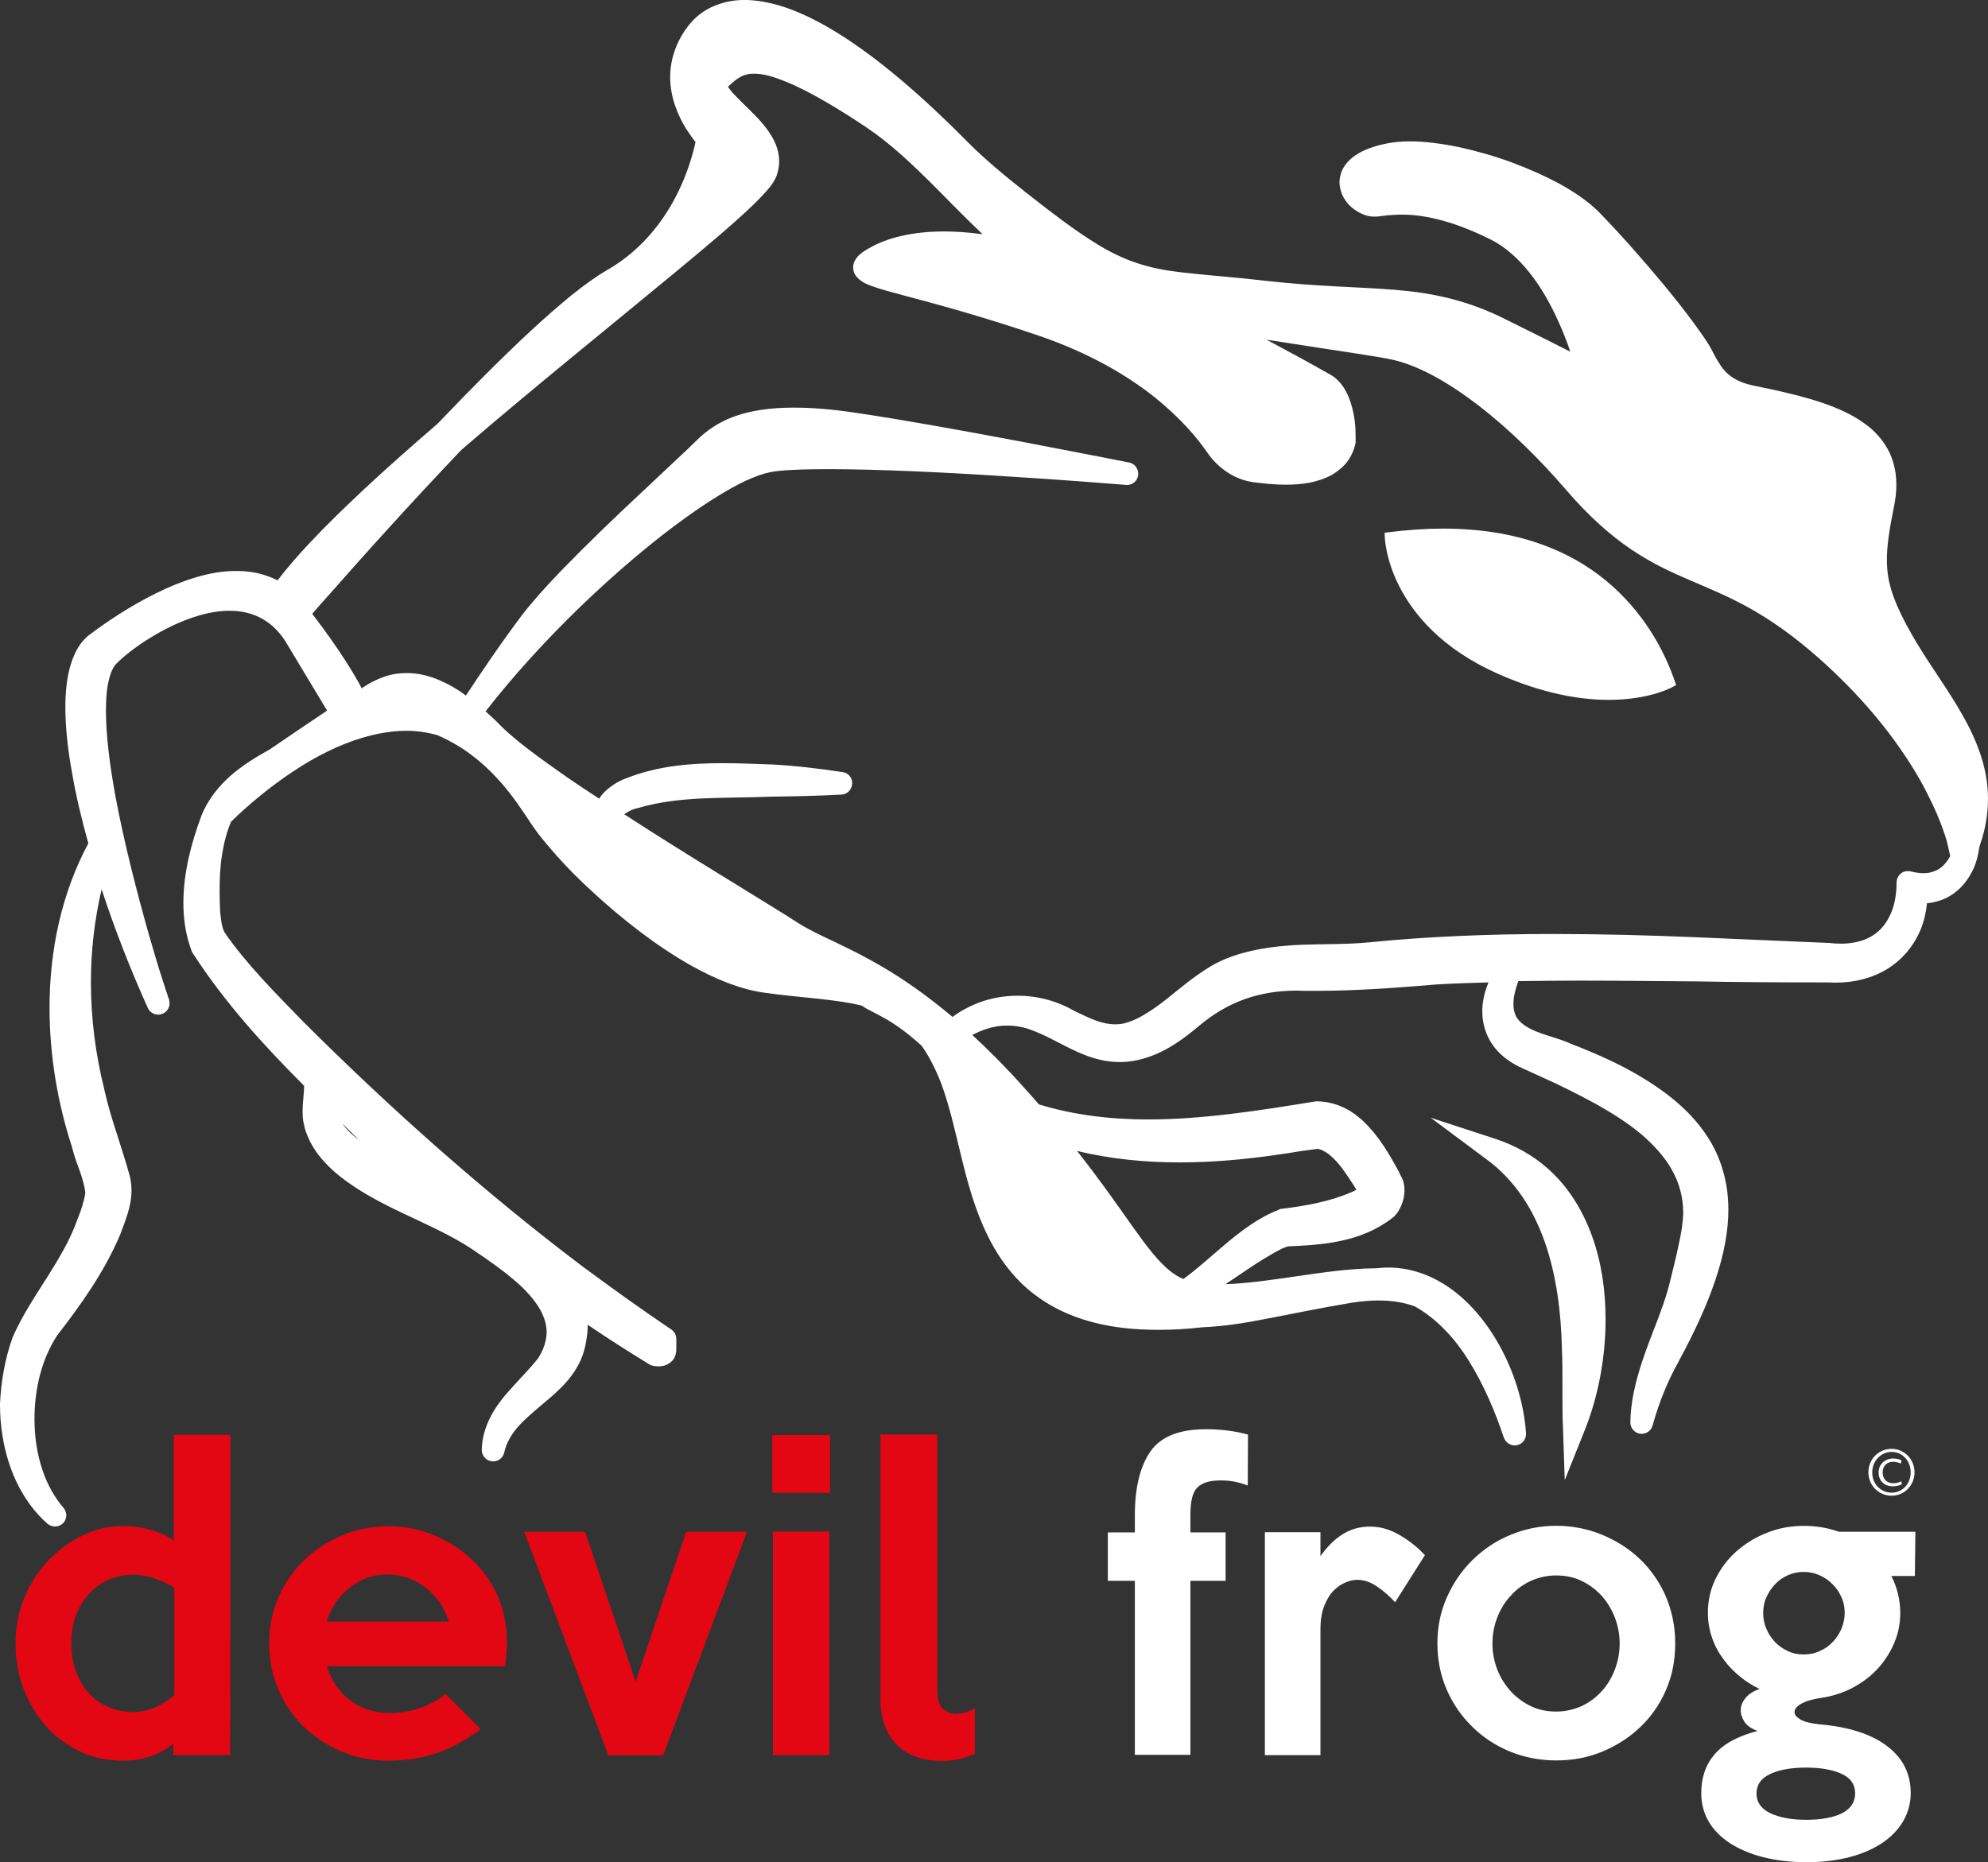 <?xml version="1.0" encoding="UTF-8"?>
<svg id="Calque_1" data-name="Calque 1" xmlns="http://www.w3.org/2000/svg" viewBox="0 0 708.66 663.92">
  <rect x="0" y="0" width="708.66" height="663.92" fill="#333333" stroke="none"/>
  <defs>
    <style>
      .cls-1 {
        fill: #e30613;
      }

      .cls-1, .cls-2 {
        stroke-width: 0px;
      }

      .cls-2 {
        fill: #fff;
      }
    </style>
  </defs>
  <path class="cls-2" d="M514.55,188.47c26.12,0,44.87,7.74,57.97,18.57,13.1,10.83,20.75,24.57,24.75,36.58l.18.64-.64.36c-.09.09-8.19,4.91-23.39,4.91-10.1,0-23.39-2.18-39.41-9.28-20.11-8.92-30.21-21.3-35.31-31.4s-5.1-18.02-5.1-18.11v-.82l.82-.09c7.1-.91,13.83-1.37,20.11-1.37ZM542.58,426.54c3.46,5.01,6.1,10.65,8.19,16.56,4.1,11.83,5.73,25.03,6.01,37.95v.18c.18,3.73.18,7.55.18,11.47v6.01c0,3.28,0,6.55.18,9.92l.64,19.11,7.1-17.75c4.73-11.74,7.46-25.66,7.46-39.59,0-10.19-1.46-20.39-4.82-29.67-3.37-9.28-8.55-17.84-16.11-24.39-5.01-4.37-11.01-7.83-18.02-10.19l-23.39-7.64,19.66,14.65c5.28,3.82,9.46,8.37,12.92,13.38ZM482.42,56.61h0ZM672.26,158.9h0ZM1.27,512.09h0c0,.09,0,0,0,0ZM602.73,207.22h0ZM4.46,476.96l.09-.27c3.46-7.83,8.1-14.74,12.38-21.48,4.28-6.83,8.28-13.47,10.74-20.66l.09-.18c1.27-3.19,2.28-6.28,2.64-9.1-.18-2.18-.91-4.64-1.82-7.37-1-2.73-2.18-5.82-3-9.19-5.1-15.74-7.92-32.58-7.92-49.42,0-20.29,4.19-40.59,13.83-58.61-2.46-8.74-4.46-17.29-5.82-25.21-1.55-8.46-2.37-16.38-2.37-23.3,0-5.64.55-10.74,1.91-15.2.64-2.18,1.55-4.28,2.64-6.1,1.09-1.82,2.55-3.46,4.28-4.73,6.19-4.64,14.47-10.19,23.57-14.65,4.55-2.28,9.28-4.19,14.11-5.64,4.82-1.46,9.65-2.28,14.47-2.28,3.19,0,6.28.36,9.37,1.27,1.82.55,3.55,1.18,5.28,2.09,3.28-4.28,7.19-8.83,11.74-13.65,5.64-6.01,12.29-12.47,19.48-19.2h0c7.92-7.37,16.65-15.11,25.75-22.93l.27-.27h0c11.1-11.65,22.39-23.02,32.76-32.67h0c5.19-4.82,10.1-9.1,14.65-12.83,4.55-3.64,8.74-6.73,12.56-8.92h0c7.01-4,12.56-9.01,16.84-14.29,4.37-5.28,7.55-10.92,9.83-16.02,2.28-5.1,3.73-9.74,4.55-13.1.27-.91.46-1.73.55-2.46-1-1.18-2.09-2.82-3.37-4.73h0c-1.37-2.18-2.73-4.91-3.82-8.01-1.09-3.09-1.82-6.55-1.82-10.37h0v-.09c0-5.73,1.82-12.01,6.19-17.84,2.09-2.82,4.91-5.28,8.37-6.92,3.46-1.64,7.46-2.64,11.83-2.64h.09c4.46,0,9.28.91,14.56,2.64,5.28,1.82,11.1,4.55,17.38,8.37h0c12.65,7.64,27.67,19.66,45.68,37.68.91.91,1.73,1.73,2.91,2.91,1.18,1.18,2.73,2.64,4.82,4.55,4.28,3.91,11.19,9.65,22.66,18.47,8.19,6.28,14.65,10.74,20.2,13.92,5.64,3.19,10.37,5.01,15.38,6.37h0c5.01,1.37,10.37,2.09,17.11,2.73,6.73.73,14.74,1.27,24.75,2.46h0c19.57,2.18,33.76,2.18,46.87,3.28h0c6.55.55,12.92,1.46,19.29,3.09,6.46,1.64,13.01,4,20.02,7.55,9.92,4.91,17.38,8.65,22.75,11.38-1.18-3.55-2.73-7.55-4.64-11.65h0c-2.64-5.73-5.92-11.56-9.92-16.56-4-5.01-8.65-9.19-13.74-11.74h0c-7.64-3.82-13.92-6.01-19.11-7.28s-9.28-1.64-12.47-1.64c-2.18,0-3.91.18-5.46.27h0c-.73.09-1.46.18-2.18.27-.73.09-1.46.18-2.28.18h-.09c-1.55,0-3.09-.36-4.37-1-1.37-.55-2.46-1.37-3.55-2.18l-.09-.09c-1.09-.91-2.09-2.09-2.91-3.55s-1.37-3.28-1.46-5.28h0v-.09c0-1.73.46-3.46,1.27-5.01.82-1.46,2-2.82,3.37-3.91,2.64-2.09,6.1-3.55,10.65-4.64h0c3-.73,6.28-1.09,9.74-1.09h0c5.55,0,11.56.82,17.75,2.09,6.19,1.37,12.65,3.19,18.75,5.46h0c6.1,2.28,12.01,4.91,17.2,7.74,5.19,2.91,9.74,6.01,13.29,9.46h0c6.83,6.92,15.74,16.93,23.66,26.48,3.91,4.73,7.55,9.37,10.56,13.47h0c1.46,2,2.82,3.91,4,5.64,1.18,1.73,2.09,3.28,2.82,4.73h0c1,2,2,3.64,2.91,5.01s1.91,2.37,2.91,3.19c1,.82,2.18,1.55,3.73,2.28,1.55.64,3.46,1.27,5.92,1.73h0c7.19,1.46,13.65,2.91,19.48,4.64,5.82,1.73,11.01,3.73,15.47,6.28h0c2.18,1.27,4.28,2.73,6.1,4.28,1.82,1.64,3.46,3.46,4.82,5.55,2.73,4.1,4.1,9.01,4.1,14.29v.09h0c0,2.46-.27,5.01-.82,7.74-1.64,8.01-2.55,13.92-2.55,19.02h0c0,4.46.64,8.28,2.28,12.92,1.64,4.55,4.28,9.92,8.37,16.75,5.19,8.65,11.38,16.93,16.38,25.85h0c2.55,4.46,4.73,9.1,6.37,14.01s2.64,10.19,2.64,15.74h0c0,5.1-.82,10.47-2.73,16.02h0l-.36,1.18c-.36,2.55-.91,5.01-1.91,7.28-1.55,3.64-4,6.92-7.28,9.28-2.64,1.91-5.92,3.09-9.46,3.46-.36,3.37-1.09,6.46-2.28,9.37-2.46,5.92-6.55,10.74-11.83,14.01s-11.65,4.91-18.47,4.91c-1.09,0-2.18-.09-3.37-.09h-2.82c-14.65,0-29.21-.09-43.68-.36-13.74-.09-27.48-.27-41.23-.27-7.37,0-14.74.09-22.02.18-1,2.82-1.73,5.64-1.73,8.1,0,1.09.09,2,.36,2.91.27.91.55,1.64,1.09,2.37.82,1.09,1.82,2,3.19,2.82,2,1.27,4.64,2.28,7.55,3.19,2.82.91,5.92,1.82,8.92,3.19h0c9.37,3.64,17.47,7.37,24.39,11.56,10.37,6.19,18.2,13.01,23.39,20.93,2.64,3.91,4.55,8.1,5.82,12.56,1.27,4.37,1.91,9.01,1.91,13.83,0,7.83-1.64,16.2-4.64,25.12-3,8.92-7.37,18.47-13.01,28.85v.09c-4.1,7.19-7.1,14.83-9.37,22.93-.55,2-2.46,3.19-4.46,2.91s-3.46-2-3.46-4.1c.09-4.73.82-9.37,1.91-13.74,1.64-6.64,4-12.92,6.37-19.02,2.37-6.1,4.64-12.1,6.01-18.02,1-4.1,2.09-8.28,2.91-12.38.91-4,1.55-7.92,1.64-11.28v-.18c0-5.73-1.46-10.74-4-15.29-1.91-3.46-4.46-6.55-7.46-9.56-4.46-4.46-10.1-8.37-15.93-11.83s-12.01-6.55-17.84-9.37l-11.74-5.37h0c-4.82-2.09-8.55-5.01-11.01-8.55-2.46-3.55-3.64-7.74-3.64-11.83,0-2.91.55-5.82,1.55-8.65.18-.55.46-1.09.64-1.73-6.19.18-12.38.36-18.47.73-14.11,1.18-28.58,2.28-42.95,2.28h-4.1c-.91,0-1.82-.09-2.73-.09-6.73,0-12.92,1-18.75,3.09-5.82,2.09-11.19,5.28-16.47,9.74h0c-5.37,4.55-10.19,7.74-14.83,9.74-4.64,2-9.01,2.91-13.1,2.91s-8.28-.91-11.83-2.28c-5.37-2-10.1-4.82-14.65-7.01-2.28-1.09-4.55-2-6.73-2.73-2.28-.64-4.46-1-6.92-1s-4.82.36-7.64,1.27c-1.55.55-3.09,1.18-4.82,2.09,5.73,5.28,11.74,11.28,18.02,18.29,2,2.18,3.91,4.37,5.73,6.46,12.47,3.82,25.57,5.37,38.95,5.37,19.57,0,39.77-3.19,59.24-6.37.27,0,.46-.09.64-.09,3.91,0,7.55,1,10.65,2.64,2.37,1.18,4.37,2.82,6.28,4.55,2.73,2.64,5.1,5.64,7.1,8.65,2,3,3.73,6.1,5.28,8.92l.09.18.82,1.73c1,1.64,1.27,3.46,1.27,5.1,0,1.91-.46,3.82-1.18,5.46-.36.82-.82,1.64-1.27,2.37-.55.73-1.09,1.37-1.91,2h0c-5.64,4.37-11.83,6.73-18.11,8.1-6.28,1.37-12.65,1.73-18.75,2h-.09c-.18,0-.36,0-.73.18-.36.09-.82.27-1.46.55-4.19,2.09-8.37,4.73-12.56,7.55-2.55,1.73-5.1,3.46-7.74,5.19,7.46-.18,16.02-1.46,24.84-2.73,9.46-1.37,19.11-2.82,28.39-2.91h.55c1.37-.18,2.73-.27,4.1-.27,7.28,0,13.92,2.18,19.84,5.82,8.83,5.46,15.74,14.01,20.75,23.48,5.01,9.56,8.01,20.11,8.65,29.85.09,2-1.27,3.82-3.28,4.19-2,.36-3.91-.73-4.64-2.73-3-9.01-7.1-18.75-12.38-27.21-2.64-4.28-5.64-8.19-8.92-11.47-3.19-3.28-6.73-6.01-10.47-8.1-3.19-1.18-7.46-2.09-12.92-2.09-2.82,0-6.01.27-9.65.82-11.92,2-21.2,4-29.49,5.55-8.28,1.64-15.56,2.82-23.57,3.19-5.64.64-10.83.91-15.74.91-8.46,0-15.83-.82-22.39-2.46-11.47-2.82-20.2-8.01-26.85-14.56-4.91-4.91-8.74-10.65-11.65-16.65-4.46-9.01-7.1-18.75-9.37-28.12-2.28-9.37-4.28-18.29-7.01-25.66-2.18-5.73-4.55-10.19-7.1-13.83-5.73-5.19-10.1-8.1-13.56-10.01-1.73-1-3.28-1.73-4.64-2.46-1.09-.55-2.09-1.09-3.09-1.82-4.64-1.18-9.74-1.82-15.38-2.46-5.92-.64-12.47-1.18-19.48-2.18-8.46-1.18-17.11-4.73-25.66-9.46-12.74-7.1-25.12-16.93-35.22-26.21-5.1-4.64-9.56-9.19-13.2-13.29-3.64-4.1-6.46-7.55-8.37-10.37-3.46-5.1-7.28-11.28-12.74-17.11-5.37-5.82-12.1-11.38-21.3-15.38-3.55-1-7.19-1.55-11.01-1.55-5.1,0-10.47.91-15.93,2.55-8.19,2.46-16.56,6.64-24.57,12.01-7.83,5.19-15.29,11.28-22.02,17.84-1.55,3.64-2.55,7.55-3.19,11.56-.73,4.37-.91,8.83-.91,13.29,0,2.37.09,4.82.18,7.19.18,1.64.36,3.28.64,4.64.27,1.37.73,2.46,1.09,3,7.64,11.1,18.29,21.75,28.21,31.94,31.03,30.94,63.98,60.25,98.83,86.64,10.56,7.83,21.2,15.47,32.12,22.84,1.09.73,1.73,2,1.73,3.37v3.73c0,.82-.18,1.73-.55,2.64-.27.64-.73,1.27-1.27,1.73-.82.73-1.64,1.09-2.46,1.37-.82.18-1.46.27-2.09.27s-1.27-.09-1.82-.18c-.55-.09-1-.27-1.46-.55-7.37-4.55-14.74-9.19-21.93-14.11v.27c0,1.82-.18,3.64-.55,5.55h0c-.36,2.55-1.09,4.91-2.09,7.1-1.82,3.91-4.37,7.1-7.19,9.83-2.09,2.09-4.28,3.91-6.46,5.73-3.19,2.73-6.28,5.28-8.65,8.01-1.18,1.37-2.18,2.73-3,4.28-.82,1.46-1.46,3.09-1.82,4.82-.46,2-2.37,3.37-4.46,3.09-2.09-.27-3.55-2.09-3.55-4.1.09-3.82,1.09-7.37,2.55-10.56,2.18-4.73,5.46-8.65,8.74-12.19,3.19-3.55,6.37-6.73,8.83-9.92,1.09-1.73,1.82-3.28,2.28-4.82s.73-3,.73-4.37c0-2.64-.73-5.1-2.09-7.74-2.09-3.82-5.64-7.74-9.92-11.28-4.19-3.55-8.92-6.83-13.1-9.65h0c-6.19-4.37-13.29-7.74-20.57-11.19-7.37-3.46-14.92-6.92-22.11-11.56h0c-3.73-2.46-7.64-5.28-11.01-8.92-1.73-1.82-3.28-3.73-4.55-5.92s-2.37-4.55-3-7.1h0v-.18h0c-.55-1.82-.64-3.64-.64-5.28s.09-3.28.27-4.73c.09-1.46.27-2.82.27-3.91v-.46c-14.47-14.47-28.39-29.76-39.77-47.41-.18-.27-.27-.46-.36-.73-2.09-5.55-2.91-11.38-2.91-17.11,0-10.83,2.91-21.57,6.37-30.85v-.09c2.37-5.82,6.1-10.47,10.37-14.29,4.28-3.73,9.1-6.73,13.92-9.37,6.01-4.1,13.65-9.28,20.57-13.92l-15.11-25.12c-2.64-3.91-5.64-6.46-8.92-8.1-3.28-1.64-6.83-2.37-10.74-2.37s-7.74.73-11.65,1.91c-5.92,1.82-11.83,4.73-16.93,7.92-2.55,1.55-4.82,3.19-6.83,4.73s-3.64,3-4.91,4.28c-.55.55-1,1.18-1.46,2.18-.73,1.46-1.27,3.46-1.73,6.01-.36,2.46-.55,5.37-.55,8.65,0,8.65,1.37,19.57,3.46,30.85,3.19,17.02,7.92,35.04,11.83,48.87,2,6.92,3.73,12.74,5.1,16.84.64,2.09,1.18,3.64,1.55,4.73.18.55.27,1,.46,1.27.09.18.09.27.09.36v.09c.64,2-.36,4.28-2.37,5.01-2,.82-4.28-.09-5.19-2.09-6.01-13.29-11.74-27.85-16.47-42.32-2.55,10.92-3.82,22.02-3.82,33.13,0,12.83,1.64,25.75,4.82,38.4v.09c1.18,5.19,2.64,10.1,4.28,15.11,1.55,5.01,3.28,10.1,4.82,15.74v.09c.36,1.64.55,3.28.55,4.82,0,3.09-.64,5.92-1.46,8.55-.82,2.64-1.82,5.1-2.64,7.37l-.09.18c-5.64,13.2-13.92,24.75-22.3,35.58-5.64,8.65-8.1,19.2-8.1,30.03,0,1.55.09,3,.18,4.55.36,4.91,1.37,9.83,3,14.38s4,8.83,7.19,12.56c1.37,1.64,1.27,4-.18,5.46s-3.91,1.55-5.55.18c-4.55-4-8.1-8.92-10.74-14.29s-4.37-11.19-5.28-16.93c-.64-3.82-.91-7.64-.91-11.47.36-7.92,1.73-16.02,4.46-23.66ZM216.23,281.66c2.09-1.82,4.46-3.28,7.28-4.28h0c11.19-4.37,22.75-5.28,34.04-5.28,5.92,0,11.83.27,17.56.46h.09c8.46.46,16.84,1.46,25.21,2.73,2,.27,3.55,2.09,3.37,4.19s-1.73,3.73-3.82,3.82c-8.37.46-16.75.64-25.03.73-8.19.36-16.47.27-24.48.64-8.01.36-15.83,1.27-23.12,3.46h-.18c-1.73.46-3.09,1.09-4.37,2-.09.09-.18.09-.27.18,12.19,7.92,24.94,15.83,35.77,22.48,6.01,3.73,11.47,7.1,15.93,9.83s7.92,4.91,10.01,6.28c2.37,1.55,5.37,3.09,9.1,4.91,5.55,2.64,12.47,5.82,20.66,10.56,7.55,4.37,16.02,10.19,25.57,18.2,2.91-2.18,6.1-3.82,9.37-5.1,4.46-1.64,9.1-2.46,13.83-2.46,7.01,0,14.01,1.82,20.29,5.46,2.64,1.27,5.1,2.46,7.55,3.37,2.46.91,4.73,1.37,6.92,1.37,1.09,0,2.18-.09,3.28-.36,3.19-.82,6.1-2.37,9.01-4.28,4.46-2.82,8.74-6.64,13.56-10.37,2.37-1.82,4.91-3.64,7.55-5.28,2.64-1.64,5.55-3,8.74-4.1h0c8.37-2.82,16.65-3.64,24.66-4,8.01-.27,15.84-.09,23.48-.82h0c21.84-2.18,43.77-3,65.71-3,17.2,0,34.4.46,51.51,1.18h0l46.5,2h.36c1.55.18,3,.27,4.37.27,3.28,0,6.1-.55,8.46-1.46,1.82-.73,3.37-1.64,4.73-2.82,2-1.73,3.64-4.1,4.82-7.01s1.82-6.46,1.82-10.56c0-1.27.64-2.46,1.55-3.19s2.28-1,3.46-.73c1.73.46,3.28.64,4.55.64,1.37,0,2.46-.18,3.46-.55,1.55-.46,2.73-1.27,3.82-2.37.82-.91,1.64-1.91,2.28-3.19l-1.09-4.82-.09-.27c-.36-1.46-2.73-9.74-9.37-21.66-6.73-11.92-17.93-27.48-36.04-43.59-9.65-8.55-17.84-14.11-25.21-18.2-7.37-4.1-14.11-6.83-20.84-9.74-6.83-2.91-13.74-6.1-21.02-11.01-7.28-4.91-14.92-11.56-23.3-21.3h0c-9.01-10.47-19.84-21.3-30.94-29.85h0c-5.55-4.28-11.1-8.01-16.56-10.92-5.46-2.91-10.65-4.91-15.38-5.82h0c-2.64-.55-6.28-1.09-10.74-1.82-8.74-1.37-20.48-3.09-33.13-5.1,7.19,3.82,14.74,7.92,22.75,12.47,1.18.64,2.18,1.46,3.09,2.46,1.55,1.64,2.55,3.46,3.37,5.37,1.18,2.82,1.82,5.73,2.18,8.28s.36,4.82.36,6.28v1.64c0,.27,0,.46-.09.64-.64,2.82-1.91,5.37-3.73,7.37-1.37,1.46-2.91,2.64-4.55,3.64-2.46,1.37-5.28,2.28-8.01,2.82-2.82.55-5.64.73-8.55.73-4.19,0-8.19-.46-11.65-.91-3.28-.46-6.46-1.73-9.19-3.55-2.73-1.82-5.19-4.19-7.1-7.01-3.37-4.91-9.37-12.19-18.93-19.84-9.65-7.64-22.93-15.56-40.95-21.75-21.11-7.19-36.95-11.38-47.5-14.2-2.64-.73-5.01-1.37-7.01-1.91-1.55-.46-2.91-.82-4.1-1.27-.91-.27-1.73-.64-2.46-.91-1.18-.46-2.09-1-3.09-1.82-.46-.46-1-.91-1.46-1.64s-.73-1.64-.73-2.64.27-1.91.73-2.64c.55-1,1.27-1.73,2-2.28.73-.64,1.46-1.09,2.37-1.64,2.37-1.37,5.64-3,10.1-4.19s10.01-2.09,17.02-2.09c4.1,0,8.74.27,13.92,1-5.92-5.64-11.38-11.19-16.65-16.56-8.28-8.28-16.2-15.83-24.94-21.66h0c-11.01-7.37-19.57-12.19-26.03-15.11-3.28-1.46-6.01-2.46-8.28-3.09-2.28-.64-4.1-.82-5.55-.82h-.09c-1.09,0-2,.09-2.82.36-.82.18-1.46.46-2.18.91-1.27.73-2.64,1.82-4.19,3.37v.09c.27.36.64.91,1.09,1.46h0c1,1.18,2.55,2.73,4.19,4.37,1.73,1.64,3.55,3.46,5.37,5.37h0c1.82,1.91,3.55,4.1,5.01,6.55h0c.73,1.27,1.37,2.55,1.82,4.1.46,1.46.73,3,.73,4.64h0v.09h0c0,1.55-.27,3.19-.82,4.73v.09c-.36,1.09-1,2.09-1.55,3-.64.91-1.27,1.73-2,2.55h0c-1.46,1.64-3.19,3.46-5.28,5.46-6.37,6.1-15.93,14.2-27.39,23.66-21.84,18.11-50.51,41.13-76.26,63.34-9.19,9.65-18.2,19.38-26.21,28.21-8.19,9.01-15.38,17.11-20.75,23.21-2.55,2.82-4.64,5.19-6.19,7.01,9.65,12.56,15.02,21.57,17.66,26.57.18-.09.36-.18.46-.36,2.46-1.64,5.01-2.91,7.64-3.82s5.28-1.27,8.01-1.27c4.1,0,8.19,1,12.19,2.82,2.91,1.27,5.92,3,8.83,5.19,5.1-7.74,12.38-18.57,19.84-28.48,3.55-4.64,8.55-10.28,14.38-16.29,8.74-9.01,19.02-18.93,28.12-27.39,4.55-4.28,8.65-8.1,12.1-11.38,3.46-3.19,6.19-5.82,7.74-7.37,3.55-3.55,8.01-6.64,13.65-8.65,5.64-2,12.47-3.09,21.02-3.09,6.28,0,13.47.55,21.93,1.82,15.65,2.28,39.95,6.64,60.52,10.56,20.48,3.91,37.13,7.19,37.13,7.19,2.09.46,3.46,2.37,3.19,4.55s-2.18,3.64-4.37,3.46c0,0-.27,0-.73-.09-3.82-.27-21.2-1.73-42.14-3-20.93-1.37-45.41-2.55-63.34-2.55-4.73,0-9.1.09-12.65.27-3.55.18-6.55.46-8.37.91-2.18.46-5.01,1.46-8.37,3-5.82,2.73-13.01,7.19-20.93,12.83-11.83,8.46-25.21,19.75-38.22,32.31-12.01,11.65-23.66,24.39-33.49,37.04,1.82,1.64,3.73,3.37,5.64,5.37,1.55,1.55,3.64,3.37,6.19,5.46,3.82,3.09,8.65,6.64,14.11,10.47,4.46,3.19,9.37,6.46,14.56,9.83.73-1.27,1.64-2.18,2.64-3.09ZM456.76,431c8.46-1,17.38-2.64,24.66-5.82h.09c.64-.27,1.37-.64,2-1-.55-.91-1.09-1.82-1.73-2.73-1.91-3-4.1-6.19-6.37-8.37-1.09-1.09-2.18-2-3.28-2.55-.91-.55-1.73-.82-2.46-.91-1.64.18-4.19.55-6.73.91-2.73.46-5.55.91-7.64,1.18h0c-11.19,1.64-23.02,2.73-34.95,2.73s-24.57-1.18-36.4-4.1c3.64,4.64,6.92,9.01,9.83,13.01,7.37,10.1,12.56,18.02,17.11,23.48,2.28,2.73,4.37,4.91,6.37,6.46,1.55,1.18,3,2.09,4.55,2.73,4.82-3.46,9.65-7.92,14.83-12.29,5.73-4.82,11.92-9.56,19.11-12.38.36-.27.73-.36,1-.36ZM122.13,400.7c.18.36.46.64.73,1,1.37,1.73,3.19,3.28,5.19,4.82-2-2-4-3.91-5.92-5.82ZM245.08,9.83h0q.09,0,0,0h0ZM265.46.27h0ZM537.21,114.39h0Z"/>
  <g>
    <path class="cls-2" d="M682.47,524.92c0,4.63-3.54,8.36-8.18,8.36s-8.27-3.72-8.27-8.36,3.63-8.36,8.27-8.36c4.54,0,8.18,3.72,8.18,8.36h0ZM667.39,525.01c0,4,3,7.18,6.9,7.18s6.81-3.18,6.81-7.27-3-7.27-6.81-7.27c-3.91.09-6.9,3.27-6.9,7.36h0ZM677.56,521.83c-.36-.18-1.36-.64-2.63-.64-2.54,0-3.82,1.64-3.82,3.82s1.36,3.82,3.82,3.82c1.09,0,2.09-.27,2.73-.73l.36,1c-.91.64-2.18.82-3.36.82-3.18,0-5-2.18-5-4.91,0-3.09,2.45-5,5.18-5,1.36,0,2.63.36,3,.73l-.27,1.09h0Z"/>
    <path class="cls-2" d="M444.8,529.64c-1.91-.73-3.63-1.18-5.09-1.45s-3.09-.36-4.82-.36c-3.82,0-6.54.91-8.18,2.63s-2.36,4.91-2.36,9.54v6.36h12.54v17.26h-12.54v62.05h-19.81v-62.05h-9.63v-17.26h9.63v-6.09c0-9.99,1.91-17.63,5.63-22.89,3.72-5.27,10.36-7.81,19.71-7.81,5.36,0,10.36.64,14.99,1.91l-.09,18.17h0ZM507.95,554.45l-10.63,16.81c-1.91-2.09-4.09-4-6.36-5.54-2.36-1.64-4.72-2.45-7.09-2.45-1.27,0-2.73.27-4.18.91-1.54.64-2.91,1.54-4.27,2.91-1.36,1.36-2.45,3.18-3.36,5.45s-1.36,5-1.36,8.36v44.88h-19.81v-79.49h19.81v8.54c2.36-3.36,5-6,7.9-7.81,2.91-1.82,6.09-2.73,9.72-2.73s6.9.91,10.27,2.82c3.36,1.91,6.45,4.27,9.36,7.36h0ZM597.16,585.97c0,6-1.09,11.54-3.27,16.53-2.18,5.09-5.27,9.54-9.09,13.17-3.82,3.72-8.36,6.63-13.54,8.81-5.18,2.18-10.72,3.18-16.53,3.18s-11.36-1.09-16.53-3.18c-5.18-2.18-9.63-5.09-13.45-8.9-3.82-3.72-6.9-8.18-9.09-13.26s-3.27-10.54-3.27-16.44,1.09-11.17,3.36-16.35c2.27-5.09,5.27-9.54,9.18-13.36s8.36-6.81,13.45-8.9c5.18-2.18,10.63-3.27,16.35-3.27s11.36,1.09,16.53,3.27c5.18,2.18,9.72,5.09,13.54,8.81s6.9,8.18,9.09,13.26c2.18,5.27,3.27,10.72,3.27,16.63h0ZM577.36,585.97c0-3.36-.64-6.54-1.82-9.54-1.18-2.91-2.82-5.54-4.82-7.72-2.09-2.18-4.45-3.91-7.18-5.18-2.73-1.27-5.63-1.82-8.81-1.82s-6,.64-8.81,1.82c-2.73,1.27-5.18,2.91-7.18,5.18-2.09,2.18-3.72,4.72-4.91,7.72-1.18,2.91-1.82,6.09-1.82,9.54s.64,6.54,1.82,9.54c1.18,2.91,2.82,5.45,4.91,7.72,2.09,2.18,4.45,3.91,7.18,5.18s5.63,1.82,8.81,1.82,6-.64,8.81-1.82c2.73-1.27,5.18-3,7.18-5.18,2.09-2.18,3.63-4.72,4.82-7.72s1.82-6.18,1.82-9.54ZM682.56,561.9h-8.36c2.09,4.09,3.18,8.54,3.18,13.17,0,3.54-.64,7.09-2,10.36-1.36,3.36-3.27,6.36-5.72,9.18-2.45,2.73-5.45,5.09-8.99,7-3.54,1.91-7.45,3.18-11.9,3.82-3,.45-5.27,1.18-6.81,2.09s-2.27,1.91-2.27,2.91.73,1.82,2.27,2.73c1.54.82,3.82,1.36,6.81,1.64,10.27.91,18.26,3.45,23.89,7.72s8.45,9.81,8.45,16.81c0,3.54-.91,6.9-2.63,9.9-1.73,3-4.27,5.63-7.45,7.81-3.27,2.18-7.18,3.91-11.72,5.09-4.54,1.18-9.72,1.82-15.35,1.82s-10.9-.64-15.54-1.82c-4.63-1.18-8.54-2.91-11.81-5-3.27-2.18-5.81-4.72-7.54-7.72-1.73-3-2.63-6.36-2.63-10.08,0-5.54,1.54-10.08,4.72-13.81,3.18-3.72,8.27-6.54,15.35-8.36-2.18-.82-3.82-1.91-4.72-3.36s-1.36-2.91-1.27-4.36.73-2.91,1.82-4.18c1.18-1.36,2.73-2.36,4.91-3.09-2.36-1.09-4.72-2.54-6.81-4.27-2.18-1.73-4.18-3.72-5.91-6.09-1.73-2.27-3.18-4.82-4.18-7.72-1-2.82-1.54-5.91-1.54-9.09,0-4.36.91-8.36,2.73-12.08,1.82-3.72,4.36-7.09,7.45-9.81,3.09-2.73,6.72-5,10.9-6.63,4.09-1.64,8.45-2.45,13.08-2.45s8.63.73,12.54,2.09h27.26l-.18,15.81h0ZM661.3,639.39c0-3.18-1.64-5.54-4.91-7-3.27-1.45-7.45-2.18-12.54-2.18-5.45,0-9.81.82-12.99,2.36-3.18,1.54-4.72,3.82-4.72,6.9s1.64,5.45,4.91,7c3.27,1.54,7.54,2.36,12.72,2.36s9.54-.73,12.72-2.27c3.18-1.64,4.82-4,4.82-7.18h0ZM657.58,575.07c0-2-.36-3.91-1.18-5.63-.73-1.73-1.82-3.27-3.18-4.63-1.27-1.36-2.82-2.36-4.63-3.18-1.82-.82-3.63-1.18-5.63-1.18s-3.82.36-5.63,1.18-3.27,1.82-4.54,3.18-2.36,2.91-3.09,4.63c-.82,1.73-1.18,3.63-1.18,5.63s.36,3.91,1.18,5.72c.73,1.82,1.82,3.36,3.09,4.72,1.36,1.36,2.82,2.36,4.54,3.18s3.63,1.18,5.63,1.18,3.91-.36,5.63-1.18c1.82-.73,3.36-1.82,4.63-3.18,1.36-1.36,2.36-2.91,3.18-4.72.73-1.82,1.18-3.72,1.18-5.72Z"/>
    <path class="cls-1" d="M82.04,625.76h-20.26v-4.09c-2.54,2.09-5.36,3.63-8.36,4.63-3,1-6.27,1.45-9.63,1.45-5.63,0-10.72-1.09-15.44-3.36-4.63-2.27-8.72-5.27-12.08-9.09-3.36-3.82-6-8.27-7.9-13.26-1.91-5-2.82-10.36-2.82-15.99,0-6,1.09-11.54,3.18-16.53,2.18-5.09,5-9.54,8.63-13.26,3.63-3.72,7.63-6.72,12.26-8.9,4.54-2.18,9.27-3.27,14.17-3.27,3.36,0,6.72.45,9.9,1.36,3.18.91,6,2.18,8.27,3.82v-37.7h20.17l-.09,114.2h0ZM62.14,604.41v-38.25c-.91-.64-2-1.27-3.18-1.82-1.18-.64-2.45-1.09-3.72-1.54-1.27-.45-2.54-.73-3.82-1-1.27-.18-2.45-.36-3.45-.36-3.36,0-6.36.55-9.09,1.73s-5.09,2.82-7.09,5-3.54,4.72-4.72,7.81c-1.09,3-1.64,6.36-1.64,10.08s.55,6.81,1.64,9.81,2.63,5.54,4.54,7.72,4.27,3.82,7,5c2.73,1.18,5.72,1.82,8.9,1.82,5.18-.09,10.08-2.09,14.63-6h0Z"/>
    <path class="cls-1" d="M180.7,585.79c0,1.27-.09,2.63-.18,4-.18,1.36-.27,2.82-.45,4.27h-63.6c.73,2.27,1.73,4.45,3.09,6.54s2.91,3.82,4.91,5.36c1.91,1.54,4.09,2.73,6.54,3.54s5.09,1.27,8.09,1.27c3.54,0,7.18-.64,10.72-1.82,3.54-1.27,6.54-2.91,8.99-5l12.54,12.54c-5.54,4.09-10.9,7.09-16.17,8.72-5.27,1.73-10.81,2.54-16.72,2.54s-11.54-1.09-16.72-3.27c-5.18-2.18-9.72-5.18-13.54-8.9s-6.81-8.18-8.99-13.26-3.27-10.54-3.27-16.35,1.09-11.17,3.27-16.35c2.18-5.09,5.27-9.54,9.09-13.26,3.82-3.72,8.36-6.72,13.54-8.9,5.09-2.18,10.63-3.27,16.53-3.27s10.99,1,16.08,3.09c5.18,2.09,9.63,4.91,13.63,8.63,4,3.63,7.09,8.09,9.36,13.17,2.18,5,3.27,10.63,3.27,16.72h0ZM159.99,578.16c-1.54-5-4.36-9.09-8.36-12.17-4-3.09-8.54-4.63-13.54-4.63s-9.45,1.54-13.36,4.63-6.72,7.09-8.27,12.17h43.52Z"/>
    <path class="cls-1" d="M266.28,546.18l-29.89,79.68h-19.53l-29.98-79.68h21.71l17.99,53.42,17.99-53.42h21.71Z"/>
    <path class="cls-1" d="M295.9,532.28h-20.62v-20.62h20.62v20.62ZM295.63,625.76h-20.08v-79.68h20.08v79.68Z"/>
    <path class="cls-1" d="M347.41,625.31c-1.54.73-3.36,1.36-5.27,1.82-2,.45-4,.73-6.09.73-2.91,0-5.81-.36-8.45-1.18-2.73-.82-5.09-2-7.09-3.82-2-1.73-3.63-4-4.82-6.81s-1.82-6.18-1.82-10.08v-94.49h20.26v90.94c0,3.27.64,5.54,2,6.81s2.91,1.82,4.72,1.82c2.27,0,4.45-.73,6.63-2.09v16.35h-.09Z"/>
  </g>
</svg>